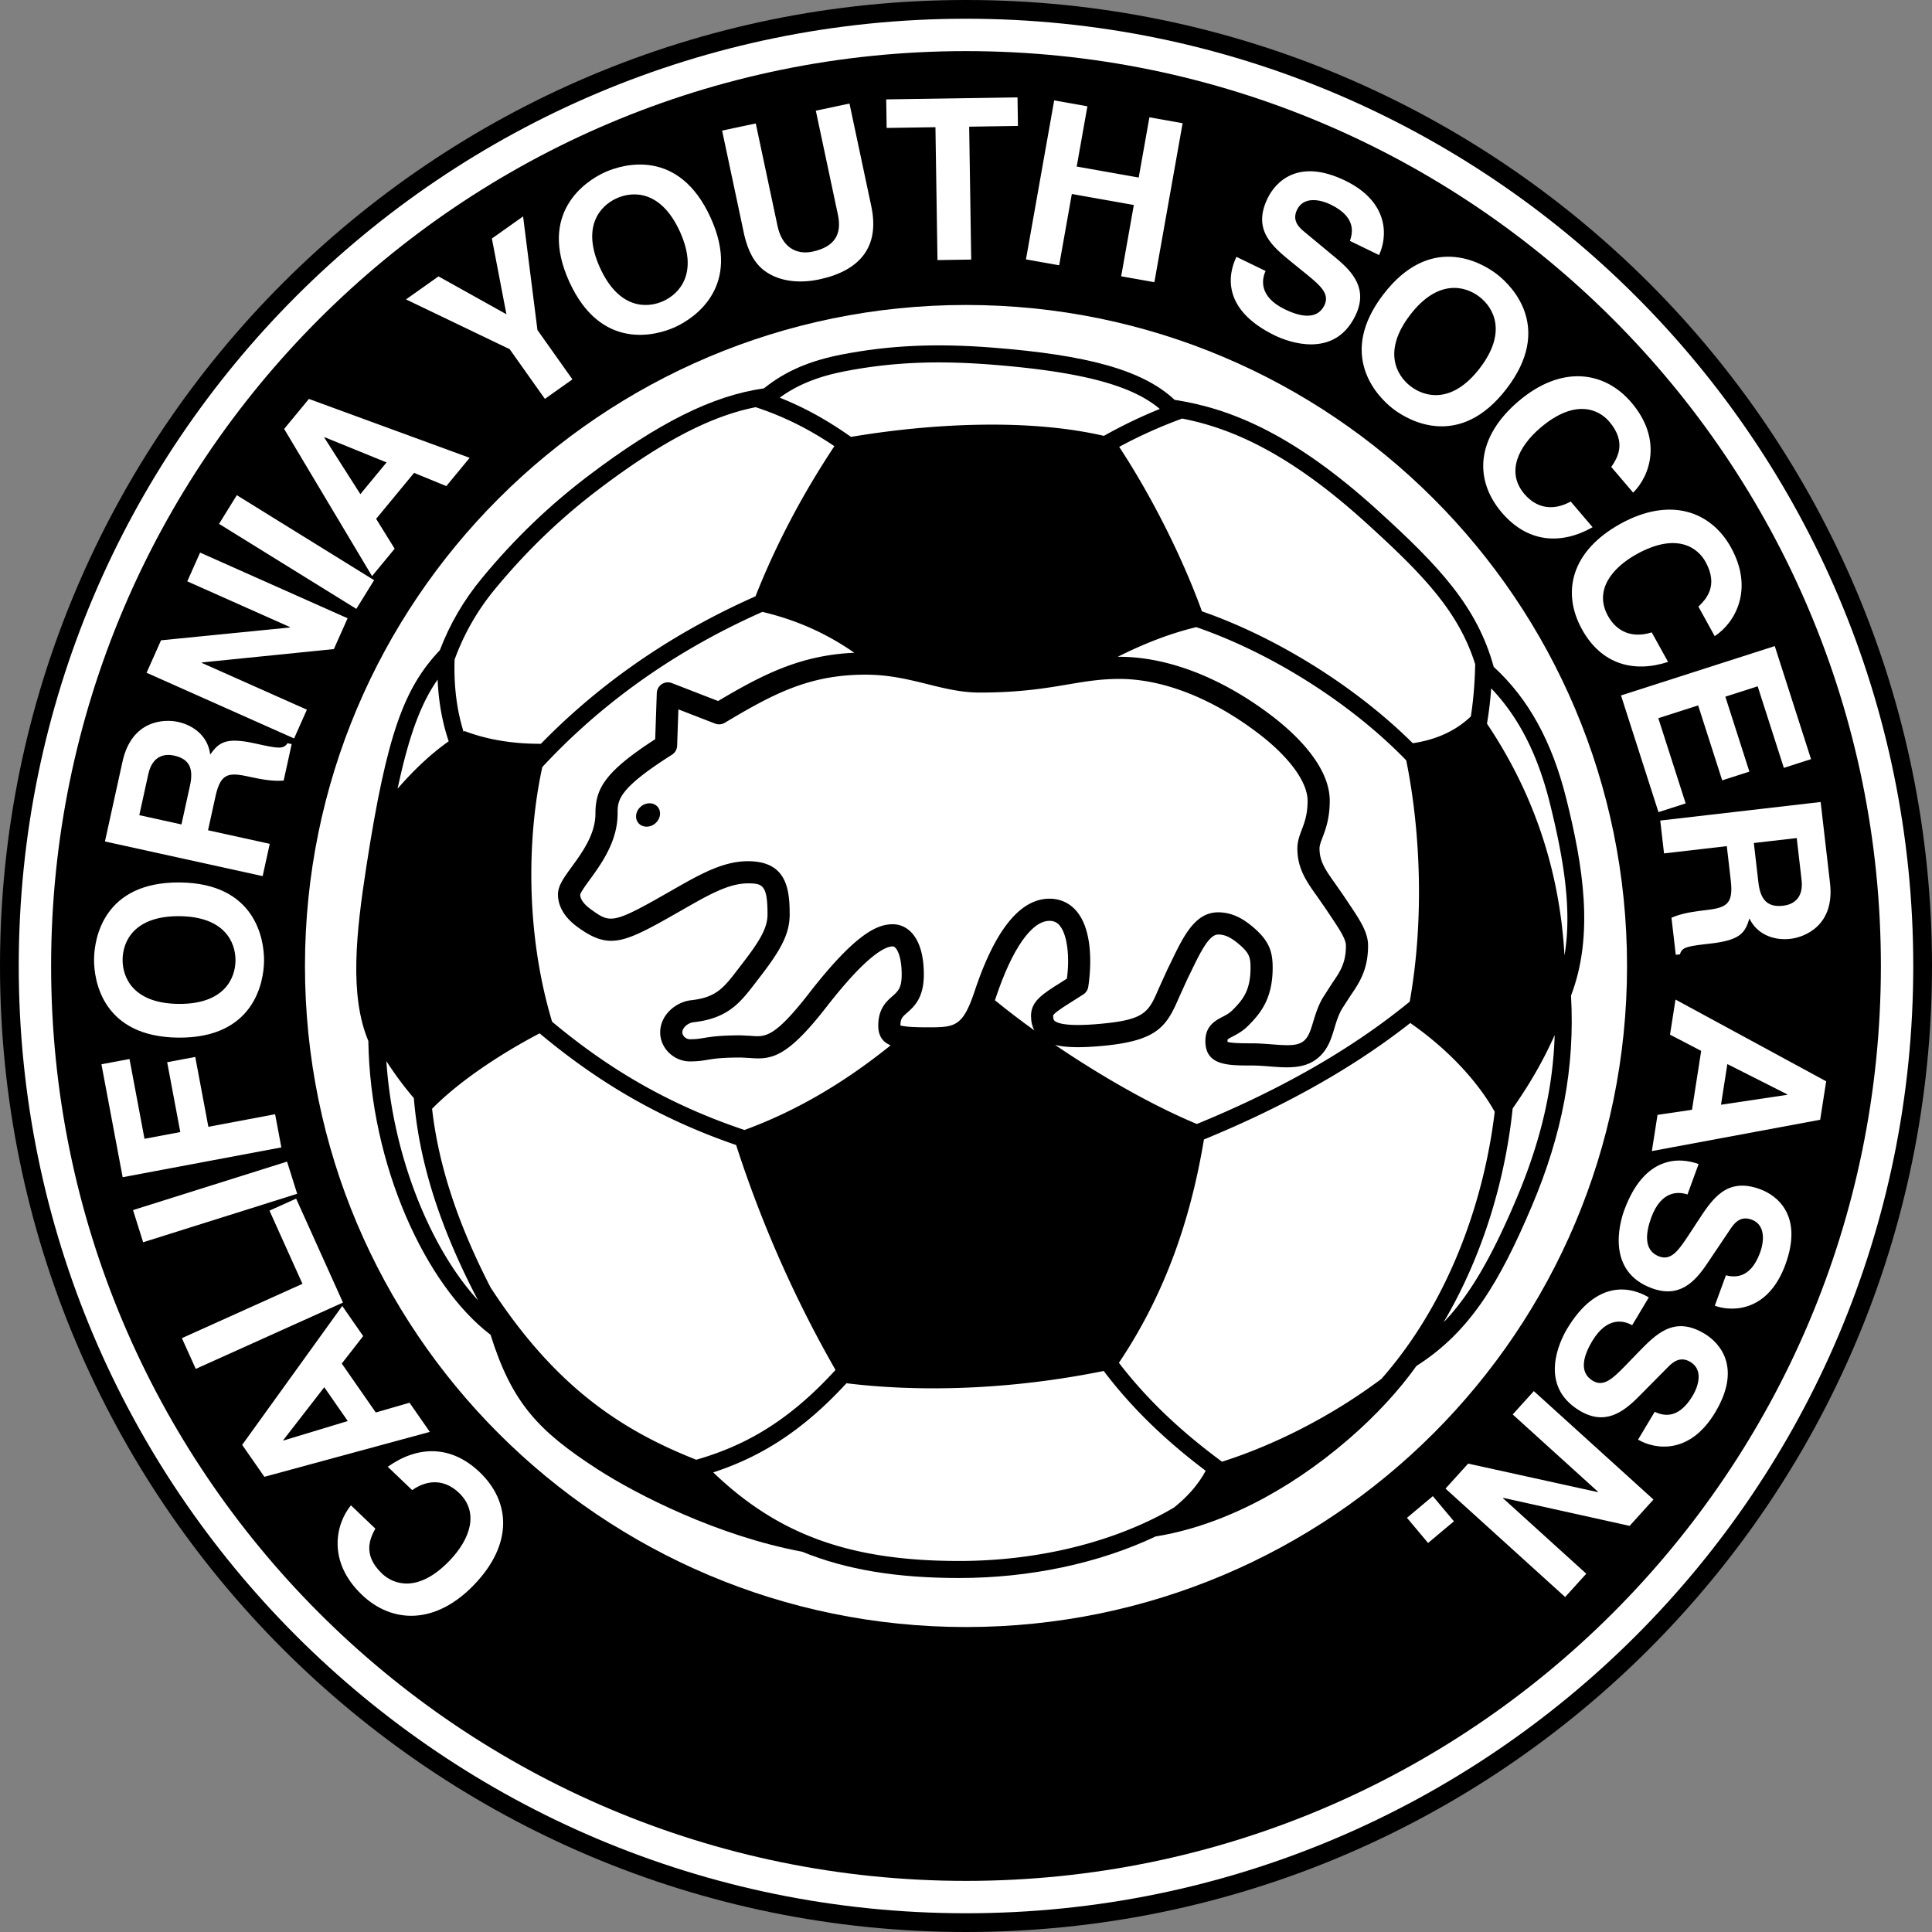 <svg xmlns="http://www.w3.org/2000/svg" width="2500" height="2500" viewBox="0 0 566.999 567"><rect x="0" y="0" width="566.999" height="567" fill="#808080" stroke="none"/><path d="M566.999 283.5c0 156.571-126.928 283.5-283.499 283.5C126.927 567 0 440.071 0 283.5 0 126.927 126.927 0 283.5 0c156.571 0 283.499 126.927 283.499 283.5z"/><path d="M561.499 283.5c0 153.534-124.465 278-277.999 278-153.535 0-278-124.466-278-278 0-153.535 124.465-278 278-278 153.534 0 277.999 124.465 277.999 278z" fill="#fff"/><path d="M551.999 283.5c0 148.286-120.213 268.5-268.499 268.5C135.211 552 15 431.786 15 283.5 15 135.211 135.211 15 283.5 15c148.286 0 268.499 120.211 268.499 268.5z"/><path d="M140.771 432.053c-8.59-8.207-18.427-7.659-26.972-1.582l7.158 6.839c4.871-3.378 9.781-2.975 13.743.81 6.059 5.79 3.204 13.65-2.677 19.806-9.256 9.688-16.503 7.146-19.938 3.861-5.918-5.652-3.323-10.567-1.935-13.167l-7.157-6.84c-4.452 5.424-7.048 16.453 3.211 26.254 8.827 8.437 21.583 8.94 33.027-3.037 11.309-11.834 10.653-24.236 1.54-32.944zM120.19 411.669l-9.903 2.866-9.984-14.358 6.285-8.069-6.142-8.833-29.374 40.764 6.518 9.374 48.553-13.182-5.953-8.562zm-36.985 11.087l-.076-.107 12.036-15.525 6.896 9.919-18.856 5.713zM86.909 351.769l-7.823 3.526 9.68 21.481-35.383 15.943 4.066 9.025 43.206-19.466-13.746-30.509zM84.241 340.908L39.04 355.137l2.972 9.443 45.201-14.228-2.972-9.444zM80.74 327.005l-19.589 3.683-3.851-20.5-8.238 1.55 3.85 20.498-10.506 1.974-4.4-23.416-8.238 1.548 6.228 33.147 46.573-8.752-1.829-9.732zM52.348 304.521c22.241.194 25.09-16.283 25.145-22.55.054-6.271-2.509-22.794-24.749-22.988-22.242-.192-25.09 16.283-25.145 22.553-.055 6.27 2.508 22.792 24.749 22.985zm.309-35.64c13.266.118 16.5 7.669 16.454 13.017-.047 5.343-3.412 12.839-16.678 12.724s-16.499-7.668-16.453-13.014c.047-5.346 3.412-12.839 16.677-12.727zM79.166 247.647l-18.113-3.98 2.195-9.991c1.573-7.155 4.107-7.004 10.424-5.615 4.771 1.048 7.242 1.185 9.575 1.022l2.351-10.7-1.224-.269c-1.228 1.893-2.903 1.523-9.671.036-8.638-1.898-10.51-.148-13.022 3.288-.541-4.917-4.357-8.458-9.449-9.579-3.998-.878-13.583-.62-16.289 11.692l-5.143 23.4 46.283 10.173 2.083-9.477zm-23.42-17.04l-2.493 11.346-12.376-2.72 2.65-12.054c1.246-5.673 5.097-5.975 7.546-5.437 4.575 1.005 5.778 3.837 4.673 8.865zM90.065 208.279l-30.87-13.747.055-.121 38.735-3.919 4.027-9.043-43.289-19.278-3.759 8.441 30.145 13.424-.052.121-37.798 3.759-4.242 9.526 43.29 19.277 3.758-8.44zM109.789 170.271L69.5 145.323l-5.212 8.417 40.288 24.948 5.213-8.417zM115.824 161.033l-5.434-8.764 11.133-13.489 9.466 3.876 6.848-8.297-47.177-17.285-7.268 8.807 25.792 43.194 6.64-8.042zM95.167 128.41l.084-.103 18.195 7.4-7.688 9.316-10.591-16.613zM153.513 63.517l-9.154 6.487 4.263 22.221-19.932-11.114-9.531 6.756 30.414 14.605 10.343 14.591 8.077-5.725-10.266-14.484-4.214-33.337zM177.455 50.581c-5.704 2.603-19.593 11.913-10.36 32.149 9.232 20.235 25.366 15.848 31.071 13.246 5.704-2.602 19.592-11.913 10.361-32.148-9.233-20.236-25.367-15.849-31.072-13.247zm17.232 37.769c-4.864 2.219-13.078 2.34-18.584-9.729-5.507-12.069-.032-18.194 4.833-20.414 4.863-2.219 13.079-2.34 18.584 9.729 5.506 12.07.03 18.194-4.833 20.414zM249.304 30.388l-9.878 2.097 6.483 30.539c1.191 5.616-.834 9.421-7.484 10.832-4.521.959-8.867-1.086-10.238-7.542l-6.386-30.085-9.877 2.097 6.523 30.731c1.116 4.621 2.88 8.16 6.001 10.466 5.105 3.707 11.651 3.396 15.912 2.492 11.686-2.479 17.936-9.272 15.346-21.475l-6.402-30.152zM298.62 28.575l-38.539.594.129 8.381 14.321-.22.599 39.002 9.898-.152-.597-39.002 14.318-.22-.129-8.383zM334.183 52.104l-18.194-3.23 3.139-17.675-9.75-1.733-8.283 46.658 9.746 1.731 3.715-20.924 18.195 3.232-3.713 20.924 9.744 1.731 8.289-46.657-9.748-1.732-3.14 17.675zM392.157 75.795l-9.152-7.595c-1.582-1.28-3.967-3.317-2.354-6.643 1.871-3.86 6.516-3.148 9.9-1.505 7.779 3.774 6.301 8.632 5.615 10.648l8.551 4.148c2.477-5.255 3.121-15.504-9.941-21.843-13.834-6.712-20.449.421-22.756 5.172-4.551 9.382 1.35 14.151 7.459 19.097l4.057 3.288c3.992 3.258 6.768 5.705 5.152 9.03-2.189 4.513-7.369 3.247-11.584 1.202-7.779-3.774-6.779-8.864-5.686-11.268l-8.551-4.148c-2.562 5.284-4.242 15.547 11.316 23.095 3.74 1.814 17.352 7.024 23.576-5.802 3.717-7.658-.475-12.627-5.602-16.876zM442.128 114.102c13.553-17.637 2.117-29.835-2.854-33.656s-19.703-11.729-33.256 5.909c-13.553 17.636-2.117 29.836 2.854 33.656 4.973 3.82 19.703 11.728 33.256-5.909zm-28.149-.738c-4.238-3.258-8.195-10.459-.109-20.978 8.08-10.521 16.059-8.551 20.297-5.294 4.24 3.258 8.193 10.459.111 20.977-8.082 10.52-16.058 8.552-20.299 5.295zM440.722 150.398c7.705 9.042 17.549 9.499 26.668 4.328l-6.422-7.536c-5.191 2.864-10.033 1.962-13.59-2.207-5.436-6.38-1.791-13.907 4.689-19.431 10.195-8.689 17.145-5.42 20.227-1.804 5.311 6.229 2.227 10.852.578 13.296l6.422 7.534c4.982-4.939 8.693-15.646-.512-26.446-7.922-9.293-20.557-11.096-33.166-.351-12.457 10.619-13.07 23.024-4.894 32.617zM464.272 184.69c5.742 10.399 15.295 12.815 25.266 9.57l-4.787-8.667c-5.658 1.768-10.225-.083-12.873-4.878-4.053-7.337 1.021-13.985 8.477-18.102 11.725-6.478 17.883-1.885 20.18 2.274 3.955 7.164.012 11.078-2.09 13.144l4.785 8.666c5.869-3.845 11.643-13.594 4.783-26.015-5.904-10.688-17.926-14.98-32.428-6.971-14.328 7.914-17.408 19.946-11.313 30.979zM486.724 238.344l7.982-2.561-8.027-25.013 11.689-3.75 7.059 21.995 7.98-2.561-7.058-21.995 9.488-3.045 7.685 23.943 7.979-2.562-10.647-33.181-45.123 14.48 10.993 34.25zM488.356 250.455l18.424-2.131 1.174 10.161c.842 7.278-1.604 7.96-8.029 8.703-4.852.562-7.23 1.235-9.385 2.148l1.26 10.883 1.244-.144c.545-2.188 2.25-2.386 9.133-3.181 8.787-1.018 9.984-3.282 11.244-7.348 2.111 4.472 6.873 6.58 12.053 5.98 4.064-.47 13.043-3.834 11.596-16.356l-2.752-23.8-47.076 5.444 1.114 9.641zm38.944-4.505l1.42 12.261c.666 5.769-2.875 7.309-5.367 7.595-4.654.54-6.715-1.748-7.305-6.86l-1.334-11.54 12.586-1.456zM490.114 303.647l9.145 4.766-2.695 17.281-10.117 1.496-1.66 10.628 49.395-9.196 1.76-11.282-44.219-23.995-1.609 10.302zm16.824 8.637l17.586 8.888-.021.13-19.426 2.914 1.861-11.932zM516.536 348.996c-9.795-3.582-13.945 2.772-18.248 9.349l-2.861 4.366c-2.838 4.303-4.992 7.309-8.465 6.04-4.709-1.723-3.973-7.005-2.363-11.407 2.971-8.119 8.133-7.636 10.637-6.791l3.266-8.926c-5.518-2.017-15.898-2.652-21.838 13.588-1.428 3.905-5.238 17.973 8.15 22.869 7.996 2.924 12.516-1.747 16.225-7.277l6.635-9.873c1.113-1.699 2.9-4.279 6.371-3.009 4.029 1.474 3.787 6.165 2.496 9.697-2.971 8.121-7.953 7.142-10.025 6.661l-3.266 8.928c5.477 1.932 15.738 1.541 20.729-12.096 5.28-14.442-2.486-20.303-7.443-22.119zM500.218 391.396c-8.945-5.359-14.219.1-19.68 5.75l-3.633 3.75c-3.598 3.691-6.279 6.238-9.449 4.34-4.303-2.579-2.584-7.626-.178-11.647 4.447-7.416 9.428-5.97 11.725-4.668l4.885-8.156c-5.035-3.017-15.113-5.595-24 9.24-2.137 3.568-8.527 16.667 3.703 23.994 7.303 4.377 12.621.638 17.305-4.095l8.371-8.448c1.416-1.463 3.652-3.658 6.822-1.759 3.682 2.205 2.564 6.767.629 9.992-4.443 7.417-9.154 5.519-11.102 4.66l-4.883 8.151c5.016 2.93 15.168 4.473 22.631-7.979 7.905-13.191 1.381-20.41-3.146-23.125zM443.942 415.111l25.041 22.69-.087.098-38.028-8.362-6.646 7.335 35.115 31.82 6.203-6.843-24.451-22.16.088-.099 37.084 8.221 7-7.729-35.114-31.819-6.205 6.848zM412.919 445.446l6.193 7.384 7.586-6.363-6.191-7.38-7.588 6.359z" fill="#fff"/><path d="M477.499 283.5c0 107.142-86.857 194-193.999 194-107.143 0-194-86.858-194-194 0-107.143 86.857-194 194-194 107.142 0 193.999 86.857 193.999 194z" fill="#fff"/><path d="M459.683 234.442c-4.172-16.75-11.07-29.353-21.307-38.725-4.859-17.657-15.873-29.456-34.197-46.069-24.41-22.132-42.889-29.755-59.467-32.307-9.348-8.766-25.639-13.161-53.518-15.334-16.598-1.293-30.22-.665-44.17 2.038-9.332 1.809-16.559 4.875-22.835 9.938-15.135 2.112-31.162 10.261-51.196 25.397-11.708 8.846-22.029 18.753-31.554 30.289-5.323 6.447-9.414 13.431-12.354 21.152-10.426 11.038-15.517 24.352-21.557 63.407-2.999 19.391-5.062 37.883.572 51.272.535 36.4 16.793 71.729 35.865 86.227 6.252 19.945 13.962 28.171 31.199 39.341 11.792 7.642 35.541 19.705 60.224 24.321 13.05 5.333 27.926 7.721 46.111 7.721 20.728 0 40.983-4.314 57.646-12.194 18.539-2.976 38.566-12.918 56.705-28.615 7.994-6.917 14.74-14.273 19.852-21.434 15.762-10.021 24.402-24.613 33.85-46.892 8.963-21.14 12.672-40.793 11.508-61.794 6.843-17.867 3.49-38.2-1.377-57.739z"/><path d="M261.912 292.354c-1.756 1.551-4.162 3.677-4.162 8.646 0 3.094 1.341 4.819 3.629 5.787-13.639 10.968-27.547 19.199-42.887 24.843-24.771-8.309-42.121-19.826-56.465-31.78-7.899-26.275-7.294-54.532-2.871-74.726 14.901-16.083 35.778-32.792 64.596-45.547 9.526 2.262 18.419 6.027 26.967 11.997-15.728.688-26.787 6.329-39.973 14.159l-13.571-5.262a3.251 3.251 0 0 0-4.423 2.919l-.467 13.548c-14.925 9.649-17.535 14.625-17.535 21.813 0 6.074-3.847 11.365-6.938 15.617-2.358 3.244-4.062 5.587-4.062 8.133 0 2.475 1.015 6.156 5.851 9.638 8.5 6.121 12.677 4.974 25.483-2.175l4.993-2.833c7.991-4.574 13.765-7.879 19.423-7.879 4.272 0 5.75.441 5.75 9.11 0 4.13-2.468 8.051-7.655 14.763l-.945 1.229c-4.27 5.573-6.413 8.37-13.842 9.194-4.356.483-9.058 4.235-9.058 9.453 0 4.607 4.007 8.5 8.75 8.5 2.319 0 3.67-.225 5.099-.462 1.91-.317 4.075-.678 9.901-.678l2.474.131c6.38.517 10.885.068 22.592-14.997 11.997-15.438 17.325-17.744 19.434-17.744 1.059 0 2.625 2.622 2.625 8.25 0 3.956-1.08 4.91-2.713 6.353zM454.831 235.651c-3.537-14.209-9.135-25.205-17.197-33.634a109.04 109.04 0 0 1-1.238 10.365c11.697 17.425 21.162 39.743 22.744 68.024 2.211-13.073-.082-27.782-4.309-44.755zM412.696 223.146c-16.109-16.642-39.412-31.453-61.611-39.094-7.258 1.726-14.979 4.644-23.062 8.707.16 0 .314-.007.477-.007 14.27 0 30.232 6.209 44.947 17.483 6.275 4.808 16.803 14.419 16.803 24.767 0 5.208-1.229 8.44-2.125 10.802-.508 1.337-.875 2.303-.875 3.198 0 3.851 1.824 6.411 4.584 10.288l2.371 3.41 1.289 1.924c3.617 5.377 6.006 8.928 6.006 12.879 0 7.171-2.641 11.027-5.193 14.755l-2.486 3.86c-1.057 1.842-1.639 3.775-2.203 5.646-.84 2.792-1.711 5.679-4.068 8.036-4.02 4.019-9.465 3.595-14.73 3.185-1.822-.143-3.707-.289-5.65-.289-6.9 0-13.418 0-13.418-7.193 0-4.465 2.994-6.022 4.975-7.053 1.053-.547 2.047-1.064 2.979-1.996 3.102-3.101 5.297-5.809 5.297-12.451 0-3.019-.293-4.32-3.58-7.061-2.293-1.91-4.006-2.689-5.92-2.689-2.695 0-5.314 5.414-7.848 10.65l-1.24 2.542-2.307 5.084c-3.754 8.732-6.303 12.995-23.072 14.461-6.021.526-10.299.439-13.393-.337 13.439 9.134 28.6 17.801 41.613 23.209 20.812-8.544 43.078-20.02 62.461-35.902 4.259-23.745 3.218-49.969-1.021-70.814z" fill="#fff"/><path d="M400.819 153.353c-21.945-19.899-38.838-27.593-53.885-30.514a140.023 140.023 0 0 0-18.477 8.305c9.398 14.292 18.449 32.161 24.285 48.268 22.139 7.705 45.287 22.238 61.875 38.707 6.027-.915 11.992-3.073 17.043-7.854.705-4.56 1.16-9.564 1.277-15.327-4.825-15.351-15.043-26.106-32.118-41.585zM116.68 231.468c4.496-5.188 9.5-10.024 15.005-13.917-1.899-5.58-2.976-11.624-3.25-18.104-4.697 6.693-8.287 15.768-11.755 32.021zM353.839 431.636c-12.152-9.156-21.953-18.741-29.926-29.288-27.973 5.685-54.548 6.184-75.493 3.604-13.255 14.408-25.662 21.772-39.104 26.164 19.177 18.419 40.362 25.995 72.184 25.995 21.755 0 42.935-4.891 59.638-13.77a87.245 87.245 0 0 0 3.418-1.925c4.414-3.546 7.363-7.17 9.283-10.78zM176.007 143.37c-11.394 8.608-21.439 18.252-30.712 29.483-5.178 6.271-9.108 13.109-11.882 20.723-.247 7.702.626 14.768 2.631 21.165.105-.062.207-.13.312-.19 6.768 2.582 14.414 3.775 22.397 3.731 15.033-15.424 35.487-31.113 62.967-43.275 6.392-16.173 14.324-30.737 23.148-44.063-7.224-4.873-14.48-8.596-23.086-11.442-13.424 2.639-27.88 10.348-45.775 23.868zM247.976 108.955c-7.783 1.508-13.856 3.897-19.146 7.755 7.551 2.997 14.193 6.765 20.918 11.508 22.042-3.722 51.149-5.64 74.22-.303a144.173 144.173 0 0 1 16.404-7.898c-7.766-6.605-21.879-10.866-49.566-13.023-16.13-1.259-29.34-.653-42.83 1.961zM245.203 402.046a347.571 347.571 0 0 1-29.164-66.005c-25.296-8.681-43.22-20.714-57.682-32.776-11.897 6.246-23.755 14.208-31.553 22.135 1.558 13.605 5.906 30.594 17.179 52.46 18.423 28.3 37.369 41.489 60.355 50.54 14.166-4.074 26.996-11.158 40.865-26.354zM121.452 322.271a99.66 99.66 0 0 1-8.06-10.857c1.86 28.136 13.11 55.196 26.902 70.2-13.282-25.304-17.601-44.39-18.842-59.343zM443.933 325.311c-2.02 19.478-8.125 42.179-20.301 62.794 7.863-8.161 14.26-19.438 21.316-36.08 7.121-16.795 10.807-32.206 11.318-48.249-3.572 7.993-7.599 14.758-12.333 21.535z" fill="#fff"/><path d="M413.882 300.236c-19.049 14.967-40.477 25.922-60.551 34.176-3.416 20.441-10.055 43.348-24.957 65.54 7.998 10.44 17.9 19.929 30.262 29.023 14.316-4.534 31.359-12.741 46.795-24.318 20.607-23.453 30.301-53.686 33.236-78.38-5.92-10.5-15.59-19.684-24.785-26.041zM212.706 212.12C226.963 203.591 237.541 198 254 198c6.968 0 12.67 1.416 18.184 2.784 5.107 1.269 9.932 2.466 15.315 2.466 11.799 0 19.328-1.269 25.973-2.39 5.125-.864 9.551-1.61 15.027-1.61 12.85 0 27.408 5.733 40.994 16.143 8.928 6.839 14.256 14.169 14.256 19.607 0 4.015-.904 6.394-1.701 8.493-.639 1.68-1.299 3.418-1.299 5.507 0 5.928 2.682 9.695 5.787 14.057l2.26 3.246 1.305 1.946c2.844 4.229 4.898 7.284 4.898 9.251 0 5.159-1.701 7.644-4.057 11.083l-2.762 4.3c-1.426 2.487-2.148 4.886-2.787 7.002-.693 2.299-1.24 4.114-2.441 5.316-1.814 1.813-4.695 1.685-9.629 1.3-1.857-.145-3.961-.309-6.156-.309-1.916 0-5.744-.006-6.904-.429-.006-.075-.014-.14-.014-.265 0-.3.035-.409.043-.433.166-.193.893-.573 1.432-.854 1.238-.644 2.934-1.526 4.574-3.165 3.645-3.644 7.201-7.961 7.201-17.049 0-4.617-.943-7.906-5.918-12.052-2.344-1.955-5.607-4.197-10.082-4.197-6.771 0-10.137 6.955-13.699 14.319l-1.213 2.488-2.453 5.401c-3.092 7.19-4.023 9.36-17.668 10.554-9.498.83-12.207-.229-12.975-.932-.133-.121-.408-.375-.408-1.471 0-.678 3.223-2.706 5.576-4.188l3.279-2.088a3.19 3.19 0 0 0 1.438-2.211c.408-2.558 2.164-15.646-3.475-22.259-2.018-2.365-4.75-3.615-7.902-3.615-8.57 0-15.945 9.083-21.916 27-3.582 10.75-5.816 10.75-14.128 10.75-4.939 0-6.916-.317-7.701-.541.008-1.997.542-2.48 1.961-3.733 2.072-1.831 4.91-4.338 4.91-11.226 0-10.875-4.714-14.75-9.125-14.75-4.364 0-10.695 2.406-24.566 20.255-10.146 13.057-12.847 12.838-16.935 12.507l-2.999-.152c-6.363 0-8.916.425-10.968.766-1.306.217-2.25.374-4.032.374-1.267 0-2.25-1.075-2.25-2 0-1.48 1.761-2.824 3.275-2.992 10.185-1.131 13.759-5.796 18.285-11.702l.929-1.208c6.106-7.901 9.012-12.719 9.012-18.737 0-7.552-.947-15.61-12.25-15.61-7.387 0-14.123 3.857-22.652 8.739l-4.932 2.799c-12.446 6.947-13.373 6.279-18.517 2.575-1.418-1.021-3.09-2.59-3.134-4.296.189-.774 1.691-2.846 2.804-4.376 3.452-4.749 8.181-11.253 8.181-19.44 0-3.839 0-7.154 15.963-17.26a3.25 3.25 0 0 0 1.51-2.634l.368-10.671 10.771 4.176a3.245 3.245 0 0 0 2.843-.239z" fill="#fff"/><path d="M193.049 236.841c1.139 1.394.783 3.57-.796 4.86-1.579 1.29-3.782 1.204-4.921-.189-1.139-1.394-.781-3.57.797-4.859 1.578-1.291 3.781-1.206 4.92.188z"/><path d="M303.567 302.408c-4.145-2.978-8.049-5.959-11.578-8.85.086-.25.174-.495.26-.754 4.779-14.334 10.52-22.555 15.75-22.555 1.258 0 2.17.412 2.957 1.333 1.803 2.115 2.512 6.261 2.512 10.544 0 1.717-.141 3.427-.344 5.067l-1.928 1.228c-5.188 3.265-8.613 5.422-8.613 9.688 0 1.641.33 3.079.984 4.299z" fill="#fff"/></svg>